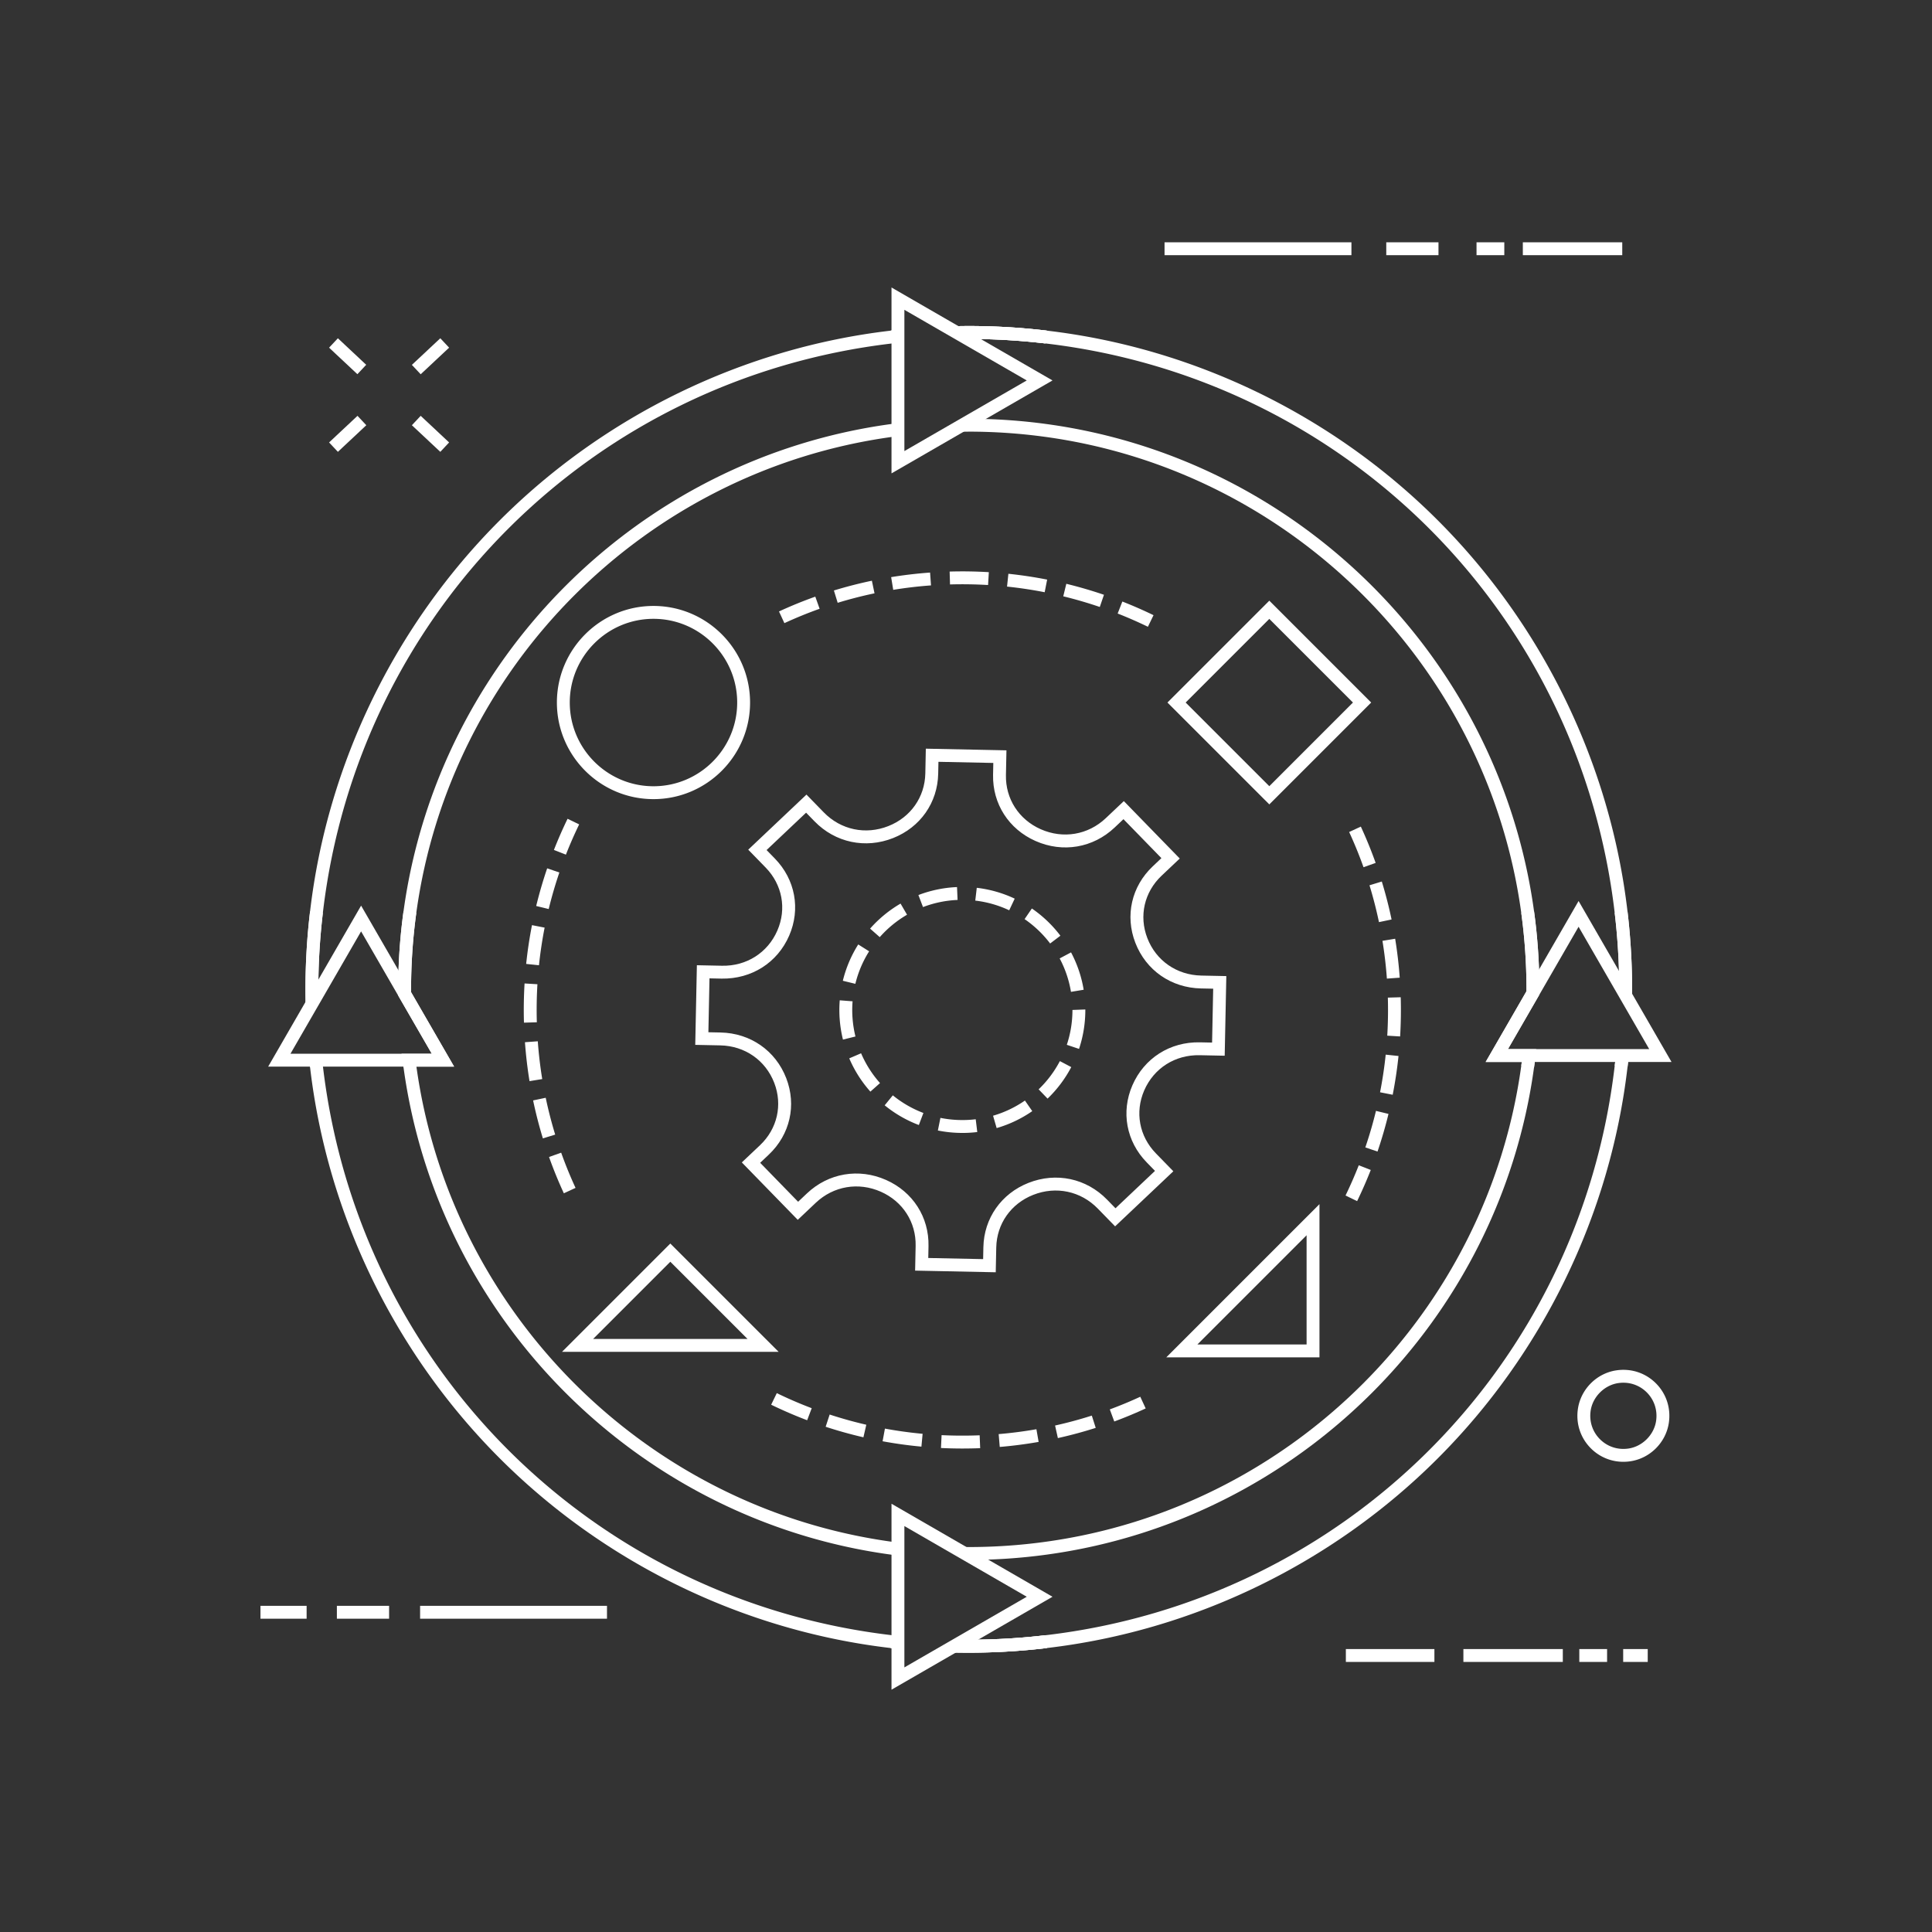 <svg xmlns="http://www.w3.org/2000/svg" xml:space="preserve" id="config" x="0" y="0" version="1.1" viewBox="0 0 300 300">
  <rect x="0" y="0" width="300" height="300" fill="#333333" stroke="none"/>
  <path d="M40.446 249.351h7.166v2h-7.166zM52.31 249.351h8.108v2h-8.107zM215.259 37.624h8.108v2h-8.108zM65.233 249.351h29.02v2h-29.02zM180.83 37.624h29.02v2h-29.02zM252.047 256.063h3.812v2h-3.812zM245.234 256.063h4.314v2h-4.314zM229.274 37.624h4.313v2h-4.313zM227.235 256.063h15.438v2h-15.438zM236.465 37.624h15.438v2h-15.438zM208.984 256.063h13.75v2h-13.75zM252.071 226.987a7.084 7.084 0 0 1-5.043-2.091c-1.626-1.626-2.357-3.875-2.005-6.17.464-3.03 2.903-5.47 5.932-5.933 2.298-.35 4.545.38 6.17 2.005 1.626 1.626 2.357 3.875 2.006 6.171-.464 3.029-2.903 5.468-5.932 5.932a7.421 7.421 0 0 1-1.128.086zm.005-12.28c-.27 0-.544.021-.818.063-2.14.328-3.93 2.119-4.258 4.258-.254 1.659.271 3.283 1.442 4.453 1.17 1.171 2.792 1.697 4.454 1.443 2.14-.327 3.93-2.118 4.258-4.257.254-1.66-.272-3.284-1.443-4.455a5.106 5.106 0 0 0-3.635-1.504z" fill="#ffffff" class="colorffffff svgShape"></path>
  <path d="M65.847 64.342h2v6.047h-2z" transform="rotate(-46.875 66.847 67.365)" fill="#ffffff" class="colorffffff svgShape"></path>
  <path d="M52.98 52.302h2.001v6.024h-2z" transform="rotate(-46.872 53.981 55.314)" fill="#ffffff" class="colorffffff svgShape"></path>
  <path d="M50.966 66.365h6.046v2h-6.046z" transform="rotate(-43.12 53.99 67.365)" fill="#ffffff" class="colorffffff svgShape"></path>
  <path d="M63.824 54.322h6.047v2h-6.047z" transform="rotate(-43.12 66.847 55.322)" fill="#ffffff" class="colorffffff svgShape"></path>
  <path d="m154.619 197.557-12.52-.257.08-3.846c.075-3.675-1.994-6.895-5.4-8.403-3.483-1.541-7.356-.884-10.107 1.718l-2.798 2.647-8.685-8.916 2.821-2.667c2.69-2.545 3.538-6.259 2.213-9.691-1.356-3.51-4.566-5.738-8.378-5.816l-3.888-.08.254-12.366 3.888.079c3.811.084 7.111-2.018 8.609-5.468 1.465-3.375.77-7.12-1.814-9.773l-2.709-2.781 9.042-8.553 2.689 2.76c2.642 2.713 6.484 3.53 10.027 2.13 3.465-1.367 5.664-4.5 5.74-8.174l.078-3.847 12.52.258-.08 3.845c-.075 3.676 1.994 6.895 5.4 8.404 3.485 1.544 7.357.884 10.107-1.718l2.8-2.648 8.683 8.916-2.82 2.668c-2.691 2.545-3.539 6.258-2.213 9.69 1.355 3.51 4.565 5.739 8.377 5.817l3.887.08-.252 12.366-3.888-.08c-3.818-.082-7.111 2.018-8.61 5.468-1.464 3.376-.77 7.12 1.814 9.774l2.71 2.781-9.042 8.552-2.689-2.76c-2.642-2.712-6.483-3.53-10.027-2.13-3.465 1.367-5.665 4.5-5.74 8.174l-.08 3.847zm-10.478-2.216 8.52.175.037-1.847c.093-4.495 2.777-8.325 7.005-9.994 4.307-1.698 8.98-.705 12.195 2.596l1.313 1.348 6.136-5.804-1.293-1.327c-3.161-3.246-4.01-7.83-2.216-11.965 1.828-4.21 5.842-6.77 10.485-6.671l1.888.039.171-8.368-1.888-.038c-4.64-.095-8.549-2.814-10.202-7.095-1.624-4.205-.588-8.751 2.704-11.865l1.346-1.274-5.892-6.05-1.368 1.294c-3.347 3.167-8.056 3.97-12.29 2.093-4.157-1.84-6.682-5.776-6.59-10.273l.038-1.846-8.52-.175-.037 1.847c-.093 4.496-2.777 8.325-7.006 9.994-4.308 1.699-8.98.705-12.194-2.595l-1.314-1.348-6.135 5.803 1.293 1.327c3.161 3.246 4.01 7.831 2.215 11.966-1.828 4.21-5.842 6.744-10.484 6.671l-1.888-.04-.172 8.368 1.888.039c4.64.095 8.55 2.814 10.202 7.095 1.624 4.204.588 8.75-2.704 11.865l-1.346 1.273 5.893 6.05 1.367-1.294c3.348-3.166 8.058-3.968 12.29-2.093 4.158 1.84 6.683 5.777 6.59 10.273l-.037 1.846zM138.432 262.376v-28.875l25 14.443-25 14.432zm2-25.409v21.946l19.001-10.969-19-10.977zM138.432 73.507V44.642l25 14.433-25 14.432zm2-25.4v21.935l19-10.967-19-10.968zM259.554 164.905H230.69l14.432-25 14.432 25zm-25.4-2h21.935l-10.967-19-10.968 19zM70.515 165.625H41.64l14.432-25 14.443 25zm-25.411-2h21.945l-10.977-19.001-10.968 19z" fill="#ffffff" class="colorffffff svgShape"></path>
  <path d="M150.432 256.625c-.765 0-1.52-.01-2.274-.02l.004-2c.77.01 1.514.02 2.27.02 3.976 0 7.973-.237 11.881-.704 46.605-5.453 82.962-41.81 88.416-88.413.07-.569.129-1.133.188-1.706l1.99.206a94.12 94.12 0 0 1-.192 1.738c-2.672 22.823-13.132 44.384-29.455 60.707s-37.884 26.783-60.712 29.455c-3.984.475-8.061.717-12.116.717zM139.342 256.02c-.34-.03-.69-.071-1.03-.113-22.824-2.67-44.386-13.131-60.708-29.454S50.82 188.57 48.149 165.741c-.04-.336-.082-.685-.113-1.025l1.991-.183c.03.32.069.65.108.97 5.454 46.608 41.81 82.965 88.413 88.418.325.04.654.079.974.107l-.18 1.993zM253.421 154.588l-1.999-.067c.01-.298.01-.598.01-.896 0-3.972-.236-7.97-.703-11.882-5.454-46.604-41.811-82.961-88.413-88.415a103.02 103.02 0 0 0-13.654-.685l-.1.002-.01-2c.676-.011 1.273-.02 1.88-.02 4.05 0 8.128.24 12.118.716 22.826 2.672 44.387 13.133 60.71 29.455s26.783 37.884 29.455 60.712c.476 3.989.717 8.066.717 12.117 0 .32 0 .642-.01.963zM48.452 155.825l-1-.01c-.01-.721-.02-1.456-.02-2.19 0-4.055.241-8.132.717-12.12C50.82 118.68 61.28 97.12 77.604 80.797s37.884-26.783 60.712-29.455a33.3 33.3 0 0 1 1.026-.112l.18 1.992c-.32.029-.65.068-.97.106-46.606 5.455-82.963 41.812-88.417 88.414a100.63 100.63 0 0 0-.703 11.884c0 .725.01 1.45.02 2.175l-1 .025z" fill="#ffffff" class="colorffffff svgShape"></path>
  <path d="M150.432 242.225c-.236 0-.46 0-.697-.012l.093-1.998c.205.01.402.01.604.01 3.968 0 7.96-.273 11.863-.81 38.285-5.243 68.684-35.642 73.926-73.926.08-.562.158-1.13.217-1.69l1.989.21a52.488 52.488 0 0 1-.225 1.755c-5.363 39.166-36.465 70.268-75.634 75.632a89.25 89.25 0 0 1-12.136.829zM139.283 241.533l-1-.14c-39.156-5.36-70.259-36.463-75.622-75.633l-.138-.986 1.978-.299.14 1c5.244 38.298 35.643 68.697 73.927 73.94l1.014.14-.3 1.978zM239.02 154.256l-1.997-.103c.01-.173.009-.355.009-.528 0-3.969-.273-7.96-.81-11.864-5.243-38.284-35.642-68.683-73.926-73.926a87.252 87.252 0 0 0-11.864-.81c-.333.013-.69 0-1.03.01l-.06-2c.36-.01.73-.01 1.09-.01 4.057 0 8.14.279 12.137.829 39.168 5.363 70.27 36.465 75.634 75.635a89.25 89.25 0 0 1 .829 12.136c0 .206 0 .424-.011.63zM61.843 154.385a18.82 18.82 0 0 1-.011-.76c0-4.06.279-8.143.83-12.137 5.362-39.169 36.465-70.27 75.634-75.634l.987-.138.299 1.977-1 .14c-38.298 5.245-68.697 35.644-73.94 73.927a87.203 87.203 0 0 0-.81 11.865c0 .226 0 .453.009.68l-1.998.08zM138.553 53.327l-.241-1.985c.34-.042.69-.083 1.03-.113l.18 1.992c-.32.029-.65.068-.97.106zM162.314 53.328a102.97 102.97 0 0 0-13.652-.685l-.1.002-.01-2h.01c.666-.011 1.263-.02 1.87-.02 4.05 0 8.128.24 12.118.716l-.236 1.987zM150.432 256.625c-.765 0-1.52-.01-2.274-.02l.014-2c4.753.064 9.49-.128 14.141-.684l.238 1.987c-3.987.475-8.064.717-12.119.717zM139.342 256.02c-.34-.03-.69-.071-1.03-.113l.24-1.985c.32.038.65.078.97.106l-.18 1.993z" fill="#ffffff" class="colorffffff svgShape"></path>
  <path d="m138.553 53.327-.241-1.985c.34-.042.69-.083 1.03-.113l.18 1.992c-.32.029-.65.068-.97.106zM162.314 53.328a102.97 102.97 0 0 0-13.652-.685l-.1.002-.01-2h.01c.666-.011 1.263-.02 1.87-.02 4.05 0 8.128.24 12.118.716l-.236 1.987zM150.432 256.625c-.765 0-1.52-.01-2.274-.02l.014-2c4.753.064 9.49-.128 14.141-.684l.238 1.987c-3.987.475-8.064.717-12.119.717zM139.342 256.02c-.34-.03-.69-.071-1.03-.113l.24-1.985c.32.038.65.078.97.106l-.18 1.993zM48.15 165.745a35.07 35.07 0 0 1-.114-1.03l1.991-.182c.03.32.069.65.108.97l-1.986.242zM62.663 165.774l-.313-2.15h4.699l-5.196-8.992-.01-.247a18.82 18.82 0 0 1-.011-.76c0-4.06.279-8.143.83-12.137l1.98.273a87.178 87.178 0 0 0-.808 12.302l6.68 11.562h-6.862l-.989.149zM48.452 155.825l-1-.01c-.01-.721-.02-1.456-.02-2.19 0-4.055.241-8.132.717-12.12l1.986.238a100.558 100.558 0 0 0-.703 11.882c0 .725.01 1.45.02 2.175l-1 .025zM253.421 154.588l-1.999-.067c.01-.298.01-.598.01-.896 0-3.972-.236-7.97-.703-11.882l1.986-.237c.476 3.99.717 8.068.717 12.119 0 .32 0 .642-.01.963zM238.202 165.764l-1.98-.279.08-.58h-5.612l6.34-10.983c.002-.1.002-.2.002-.297 0-3.969-.273-7.96-.81-11.864l1.98-.273c.55 3.994.83 8.077.83 12.137 0 .206 0 .424-.011.63l-.013.241-4.854 8.409h4.389l-.116 1.105a52.488 52.488 0 0 1-.225 1.754zM252.715 165.746l-1.986-.243c.07-.564.129-1.128.188-1.701l1.99.206a94.12 94.12 0 0 1-.192 1.738zM149.432 175.921a19.25 19.25 0 0 1-3.8-.378l.396-1.96c1.787.361 3.663.434 5.481.214l.24 1.985c-.765.093-1.544.14-2.317.14zm5.327-.753-.557-1.92a16.993 16.993 0 0 0 4.949-2.356l1.139 1.645a18.992 18.992 0 0 1-5.531 2.631zm-12.081-.475a19.057 19.057 0 0 1-5.305-3.06l1.264-1.55a17.051 17.051 0 0 0 4.749 2.739l-.708 1.87zm19.988-4.1-1.387-1.442a17.123 17.123 0 0 0 3.297-4.383l1.77.93a19.12 19.12 0 0 1-3.68 4.894zm-27.512-1.085a19.063 19.063 0 0 1-3.283-5.167l1.838-.788a17.071 17.071 0 0 0 2.94 4.626l-1.495 1.329zm32.398-6.637-1.898-.633c.58-1.74.875-3.561.875-5.413l2-.074v.074c0 2.068-.329 4.101-.977 6.046zm-36.658-1.444a19.173 19.173 0 0 1-.5-6.1l1.994.155a17.2 17.2 0 0 0 .447 5.465l-1.941.48zm35.405-7.413c-.3-1.817-.89-3.563-1.755-5.191l1.767-.938a18.948 18.948 0 0 1 1.961 5.803l-1.973.326zm-33.48-1.247-1.943-.474a18.98 18.98 0 0 1 2.391-5.64l1.691 1.067a16.974 16.974 0 0 0-2.138 5.047zm30.246-6.262a17.163 17.163 0 0 0-3.968-3.785l1.132-1.649a19.151 19.151 0 0 1 4.43 4.226l-1.594 1.208zm-26.457-.987-1.5-1.323a19.145 19.145 0 0 1 4.73-3.886l1.007 1.729a17.151 17.151 0 0 0-4.237 3.48zm20.102-4.168a16.962 16.962 0 0 0-5.27-1.505l.233-1.987c2.047.24 4.029.806 5.89 1.683l-.853 1.81zm-13.386-.499-.715-1.868a19.032 19.032 0 0 1 5.997-1.238l.086 1.998a17.02 17.02 0 0 0-5.368 1.108zM101.472 124.088c-8.27 0-14.998-6.729-14.998-14.999s6.728-14.998 14.998-14.998 14.998 6.728 14.998 14.998-6.728 14.999-14.998 14.999zm0-27.997c-7.167 0-12.998 5.831-12.998 12.998 0 7.168 5.83 12.999 12.998 12.999 7.167 0 12.998-5.831 12.998-12.999 0-7.167-5.83-12.998-12.998-12.998zM197.099 124.907l-15.818-15.818L197.1 93.272l15.817 15.817-15.817 15.818zm-12.99-15.818 12.99 12.99 12.989-12.99-12.99-12.988-12.989 12.988zM120.906 209.913H87.27l16.817-16.817 16.818 16.817zm-28.807-2h23.979l-11.99-11.99-11.989 11.99zM204.887 210.765h-23.783l23.783-23.784v23.784zm-18.955-2h16.955V191.81l-16.955 16.955zM178.246 97.325a65.698 65.698 0 0 0-4.697-2.057l.73-1.863a68.26 68.26 0 0 1 4.84 2.12l-.873 1.8zm-56.445-.563-.839-1.815a67.49 67.49 0 0 1 5.637-2.3l.671 1.883a65.573 65.573 0 0 0-5.469 2.232zm48.974-2.512a65.966 65.966 0 0 0-5.672-1.654l.473-1.944a67.858 67.858 0 0 1 5.845 1.705l-.646 1.893zm-40.7-.647-.586-1.913a67.5 67.5 0 0 1 5.896-1.516l.41 1.957c-1.92.402-3.845.897-5.72 1.472zm32.14-1.642a66.105 66.105 0 0 0-5.842-.876l.208-1.99c2.013.211 4.039.515 6.02.904l-.385 1.962zM138.7 91.59l-.323-1.974a68.562 68.562 0 0 1 6.045-.71l.144 1.995a66.397 66.397 0 0 0-5.866.689zm14.727-.747a67.57 67.57 0 0 0-5.909-.091l-.058-2a68.65 68.65 0 0 1 6.086.095l-.119 1.996zM87.554 185.294a67.49 67.49 0 0 1-2.3-5.637l1.884-.67a65.573 65.573 0 0 0 2.232 5.468l-1.816.839zm-3.256-8.527a67.5 67.5 0 0 1-1.517-5.895l1.957-.41a65.89 65.89 0 0 0 1.472 5.72l-1.912.585zm-2.074-8.888a68.562 68.562 0 0 1-.71-6.044l1.994-.145c.142 1.962.374 3.936.69 5.867l-1.974.322zm-.864-9.082a69.052 69.052 0 0 1 .094-6.086l1.997.12a67.528 67.528 0 0 0-.092 5.908l-1.999.058zm2.332-8.913-1.989-.208c.21-2.014.514-4.04.903-6.02l1.963.385a66.105 66.105 0 0 0-.877 5.843zm1.511-8.73-1.943-.473a67.858 67.858 0 0 1 1.705-5.846l1.892.646a65.966 65.966 0 0 0-1.654 5.672zm2.672-8.446-1.863-.73a68.404 68.404 0 0 1 2.12-4.84l1.8.873a66.117 66.117 0 0 0-2.057 4.697zM149.432 224.925c-1.104 0-2.22-.027-3.318-.08l.096-1.998c1.96.095 3.957.102 5.911.025l.08 1.998a69.49 69.49 0 0 1-2.769.055zm5.809-.244-.168-1.994a66.28 66.28 0 0 0 5.86-.758l.345 1.97a68.399 68.399 0 0 1-6.037.782zm-12.163-.049a68.451 68.451 0 0 1-6.029-.832l.362-1.967c1.924.354 3.893.626 5.852.808l-.185 1.991zm21.188-1.326-.434-1.952a65.694 65.694 0 0 0 5.704-1.54l.608 1.905a67.655 67.655 0 0 1-5.878 1.587zm-30.196-.124a67.521 67.521 0 0 1-5.863-1.635l.623-1.9a65.618 65.618 0 0 0 5.69 1.586l-.45 1.95zm38.953-2.454-.694-1.876a65.705 65.705 0 0 0 4.733-1.965l.84 1.815a67.76 67.76 0 0 1-4.879 2.026zm-47.688-.194a68.06 68.06 0 0 1-5.59-2.41l.874-1.799a66.251 66.251 0 0 0 5.424 2.339l-.708 1.87zM210.732 186.511l-1.8-.873a65.698 65.698 0 0 0 2.057-4.697l1.863.73a68.302 68.302 0 0 1-2.12 4.84zm3.168-7.698-1.893-.645a65.949 65.949 0 0 0 1.654-5.672l1.943.472a67.84 67.84 0 0 1-1.704 5.845zm2.358-8.82-1.963-.385c.377-1.922.672-3.888.876-5.843l1.99.208a68.237 68.237 0 0 1-.903 6.02zm1.151-9.055-1.996-.12a67.5 67.5 0 0 0 .091-5.908l2-.058a69.023 69.023 0 0 1-.094 6.086zm-2.054-8.98a66.397 66.397 0 0 0-.688-5.867l1.973-.322c.325 1.99.564 4.023.71 6.044l-1.995.145zm-1.23-8.77a65.594 65.594 0 0 0-1.471-5.721l1.912-.585a67.5 67.5 0 0 1 1.517 5.895l-1.958.41zm-2.399-8.525a65.573 65.573 0 0 0-2.232-5.47l1.816-.838a67.49 67.49 0 0 1 2.3 5.637l-1.884.67z" fill="#ffffff" class="colorffffff svgShape"></path>
</svg>